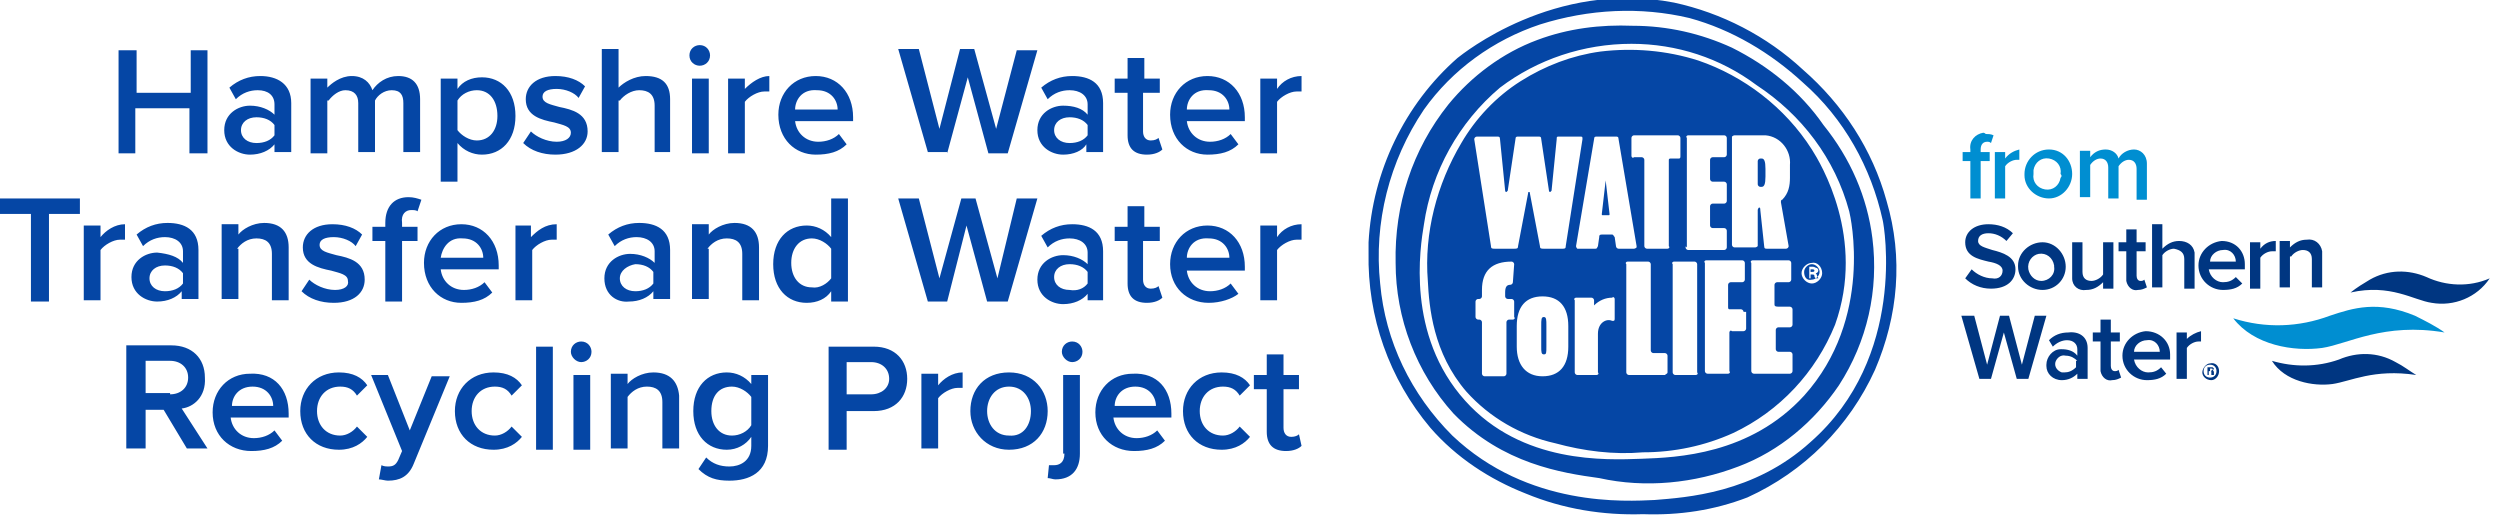 <?xml version="1.0" encoding="utf-8"?>
<!-- Generator: Adobe Illustrator 28.1.0, SVG Export Plug-In . SVG Version: 6.00 Build 0)  -->
<svg version="1.1" id="Layer_1" xmlns="http://www.w3.org/2000/svg" xmlns:xlink="http://www.w3.org/1999/xlink" x="0px" y="0px"
	 viewBox="0 0 194 40" style="enable-background:new 0 0 194 40;" xml:space="preserve">
<style type="text/css">
	.st0{fill:#0546A5;}
	.st1{fill:#008ED1;}
	.st2{fill:#003681;}
</style>
<path class="st0" d="M120,25.3v1.6c0,0.5,0,0.6-0.2,0.6c-0.2,0-0.2-0.2-0.2-0.6v-1.6c0-0.5,0-0.7,0.2-0.7
	C120,24.6,120,24.8,120,25.3z M140.6,11.6c0.7,1.1,4.2,6.9,1.8,13.6c-1.5,3.7-4.3,6.7-7.9,8.4c-2.2,1-4.6,1.5-7,1.5
	c-2.3,0.2-4.6-0.1-6.8-0.7c-2.7-0.6-5.1-2-6.9-4c-2.6-3-2.9-6.6-3-8.6c-0.3-3.7,0.7-7.5,2.6-10.7c1.1-1.9,2.7-3.6,4.6-4.8
	c1.9-1.2,4-2,6.2-2.3c2.5-0.3,5.1-0.1,7.6,0.7C135.3,5.9,138.5,8.3,140.6,11.6z M130.8,19.2c0,0.1,0.1,0.2,0.2,0.2h2.8c0,0,0,0,0,0
	c0.1,0,0.2-0.1,0.2-0.2v-1.3c0,0,0,0,0,0c0-0.1-0.1-0.2-0.2-0.2h-0.9c0,0,0,0,0,0c-0.1,0-0.2-0.1-0.2-0.2v-1.5c0,0,0,0,0,0
	c0-0.1,0.1-0.2,0.2-0.2h0.9c0,0,0,0,0,0c0.1,0,0.2-0.1,0.2-0.2v-1.3c0,0,0,0,0,0c0-0.1-0.1-0.2-0.2-0.2h-0.9c0,0,0,0,0,0
	c-0.1,0-0.2-0.1-0.2-0.2v-1.5c0,0,0,0,0,0c0-0.1,0.1-0.2,0.2-0.2h0.9c0,0,0,0,0,0c0.1,0,0.2-0.1,0.2-0.2v-1.3c0,0,0,0,0,0
	c0-0.1-0.1-0.2-0.2-0.2H131c0,0,0,0,0,0c-0.1,0-0.2,0.1-0.1,0.2V19.2C130.8,19.1,130.8,19.1,130.8,19.2z M117.5,20.5
	c0-0.1-0.1-0.2-0.2-0.2c-1.5,0-2.3,0.7-2.3,2.2v0.5c0,0,0,0,0,0c0,0.1-0.1,0.2-0.2,0.2h-0.1c0,0,0,0,0,0c-0.1,0-0.2,0.1-0.2,0.2v1.2
	c0,0,0,0,0,0c0,0.1,0.1,0.2,0.2,0.2h0.1c0,0,0,0,0,0c0.1,0,0.2,0.1,0.2,0.2v4c0,0,0,0,0,0c0,0.1,0.1,0.2,0.2,0.2h1.5c0,0,0,0,0,0
	c0.1,0,0.2-0.1,0.2-0.2v-4c0,0,0,0,0,0c0-0.1,0.1-0.2,0.2-0.2h0.3c0,0,0,0,0,0c0.1,0,0.2-0.1,0.1-0.2v-1.2c0,0,0,0,0,0
	c0-0.1-0.1-0.2-0.2-0.2h-0.3c0,0,0,0,0,0c-0.1,0-0.2-0.1-0.2-0.2v-0.3c0-0.4,0.1-0.6,0.4-0.6c0,0,0,0,0,0c0.1,0,0.2-0.1,0.2-0.2
	L117.5,20.5C117.5,20.5,117.5,20.5,117.5,20.5z M117.8,19.1l0.8-4.2c0,0,0,0,0,0c0,0,0.1,0,0.1,0l0.8,4.2c0,0.2,0.1,0.2,0.3,0.2h1.5
	c0.2,0,0.2-0.1,0.2-0.2l1.3-8.3c0-0.2,0-0.2-0.2-0.2h-1.6c-0.2,0-0.2,0-0.2,0.2l-0.4,4c0,0,0,0-0.1,0.1c0,0-0.1,0-0.1-0.1l-0.6-4
	c0-0.2-0.1-0.2-0.2-0.2h-1.6c-0.1,0-0.2,0-0.2,0.2l-0.6,4c0,0,0,0-0.1,0.1c0,0-0.1,0-0.1-0.1l-0.4-4c0-0.2-0.1-0.2-0.2-0.2h-1.6
	c-0.1,0-0.2,0.1-0.2,0.2l1.3,8.3c0,0.2,0.1,0.2,0.3,0.2h1.5h0C117.7,19.3,117.8,19.3,117.8,19.1z M121.7,25.3c0-1.5-0.7-2.3-2-2.3
	c-1.3,0-2,0.8-2,2.3v1.6c0,1.4,0.7,2.3,2,2.3c1.3,0,2-0.8,2-2.3V25.3z M125.3,23.2c0-0.1-0.1-0.2-0.2-0.1c-0.5,0-1,0.2-1.4,0.6
	c0,0,0,0,0-0.1v-0.3c0,0,0,0,0,0c0-0.1-0.1-0.2-0.2-0.2h-1.2c0,0,0,0,0,0c-0.1,0-0.2,0.1-0.1,0.2v5.6c0,0,0,0,0,0
	c0,0.1,0.1,0.2,0.2,0.2h1.5c0,0,0,0,0,0c0.1,0,0.2-0.1,0.1-0.2v-3c0-0.9,0.7-1.2,1.1-1c0,0,0,0,0.1,0c0.1,0,0.1-0.1,0.1-0.2V23.2
	C125.3,23.2,125.3,23.2,125.3,23.2z M126.8,19.3c0.1,0,0.2-0.1,0.2-0.1c0,0,0,0,0-0.1h0l-1.4-8.3c0-0.2-0.1-0.2-0.2-0.2h-1.5
	c-0.1,0-0.2,0-0.2,0.2l-1.4,8.3c0,0.1,0.1,0.2,0.1,0.2h1.4c0.1,0,0.1,0,0.2-0.2l0.1-0.7c0-0.1,0-0.2,0.2-0.2h0.8
	c0.1,0,0.1,0.1,0.2,0.2l0.1,0.7c0,0.1,0.1,0.2,0.2,0.2H126.8z M129.4,28.9l0-1.3c0,0,0,0,0,0c0-0.1-0.1-0.2-0.2-0.2h-0.9
	c0,0,0,0,0,0c-0.1,0-0.2-0.1-0.2-0.2v-6.7c0,0,0,0,0,0c0-0.1-0.1-0.2-0.2-0.2h-1.6c0,0,0,0,0,0c-0.1,0-0.2,0.1-0.1,0.2v8.4
	c0,0,0,0,0,0c0,0.1,0.1,0.2,0.2,0.2h2.8c0,0,0,0,0,0C129.3,29,129.4,29,129.4,28.9z M129.7,12.3h0.6c0,0,0,0,0,0
	c0.1,0,0.1-0.1,0.1-0.2v-1.4c0-0.1-0.1-0.2-0.2-0.2h-3.4c0,0,0,0,0,0c-0.1,0-0.2,0.1-0.2,0.2v1.4c0,0,0,0,0,0c0,0.1,0.1,0.2,0.2,0.1
	h0.6c0,0,0,0,0,0c0.1,0,0.2,0.1,0.2,0.2v6.7c0,0,0,0,0,0c0,0.1,0.1,0.2,0.2,0.2h1.6c0,0,0,0,0,0c0.1,0,0.2-0.1,0.1-0.2v-6.7h0
	c0,0,0,0,0,0C129.5,12.3,129.6,12.3,129.7,12.3z M131.7,20.5c0-0.1-0.1-0.2-0.2-0.2h-1.6c0,0,0,0,0,0c-0.1,0-0.2,0.1-0.1,0.2v8.4
	c0,0,0,0,0,0c0,0.1,0.1,0.2,0.2,0.2h1.6c0,0,0,0,0,0c0.1,0,0.2-0.1,0.1-0.2V20.5C131.7,20.5,131.7,20.5,131.7,20.5z M135.3,24.2
	c0-0.1-0.1-0.2-0.2-0.2h-0.9c0,0,0,0,0,0c-0.1,0-0.1-0.1-0.1-0.2v-1.7c0,0,0,0,0,0c0-0.1,0.1-0.2,0.2-0.2h0.9c0,0,0,0,0,0
	c0.1,0,0.2-0.1,0.2-0.2v-1.3c0,0,0,0,0,0c0-0.1-0.1-0.2-0.2-0.2h-2.8c0,0,0,0,0,0c-0.1,0-0.2,0.1-0.1,0.2v8.4c0,0,0,0,0,0
	c0,0.1,0.1,0.2,0.2,0.2h1.6c0,0,0,0,0,0c0.1,0,0.2-0.1,0.1-0.2v-3c0,0,0,0,0,0c0-0.1,0.1-0.2,0.2-0.1h0.9c0,0,0,0,0,0
	c0.1,0,0.2-0.1,0.2-0.2V24.2C135.3,24.2,135.3,24.2,135.3,24.2z M137.7,23.6v-1.5c0,0,0,0,0,0c0-0.1,0.1-0.2,0.2-0.2h0.9
	c0,0,0,0,0,0c0.1,0,0.2-0.1,0.2-0.2l0-1.3c0,0,0,0,0,0c0-0.1-0.1-0.2-0.2-0.2h-2.8c0,0,0,0,0,0c-0.1,0-0.2,0.1-0.1,0.2v8.4
	c0,0,0,0,0,0c0,0.1,0.1,0.2,0.2,0.2h2.8c0,0,0,0,0,0c0.1,0,0.2-0.1,0.2-0.2v-1.3c0,0,0,0,0,0c0-0.1-0.1-0.2-0.2-0.2h-0.9
	c0,0,0,0,0,0c-0.1,0-0.2-0.1-0.2-0.2v-1.5c0,0,0,0,0,0c0-0.1,0.1-0.2,0.2-0.2h0.9c0,0,0,0,0,0c0.1,0,0.2-0.1,0.2-0.2V24c0,0,0,0,0,0
	c0-0.1-0.1-0.2-0.2-0.2h-0.9c0,0,0,0,0,0C137.7,23.8,137.7,23.7,137.7,23.6z M138.9,13.8L138.9,13.8l0-1c0.1-1.1-0.7-2.2-1.9-2.3
	c-0.1,0-0.2,0-0.3,0h-2.1c-0.1,0-0.2,0.1-0.2,0.1c0,0,0,0,0,0v8.4c0,0.1,0.1,0.2,0.2,0.2c0,0,0,0,0,0h1.6c0.1,0,0.2-0.1,0.2-0.1
	c0,0,0,0,0,0v-2.8c0-0.1,0.1-0.2,0.1-0.2h0c0.1,0,0.1,0.1,0.1,0.2l0.3,2.8c0,0.2,0.1,0.2,0.2,0.2h1.5c0.1,0,0.2-0.1,0.2-0.2
	l-0.6-3.4c0-0.1,0-0.2,0.1-0.2C138.8,15,138.9,14.4,138.9,13.8z M140.6,20.4c-0.4,0-0.8,0.4-0.8,0.8c0,0,0,0,0,0
	c0,0.4,0.4,0.8,0.8,0.8c0,0,0,0,0,0c0.4,0,0.8-0.4,0.8-0.8c0,0,0,0,0,0C141.4,20.7,141,20.3,140.6,20.4
	C140.6,20.4,140.6,20.4,140.6,20.4z M124.6,14C124.6,14,124.6,14,124.6,14l-0.3,2.6c0,0.1,0,0.1,0.1,0.1h0.4c0.1,0,0.1,0,0.1-0.1
	L124.6,14C124.7,14,124.7,14,124.6,14z M136.7,12.3h-0.1c0,0,0,0,0,0c-0.1,0-0.2,0.1-0.2,0.2v1.8c0,0,0,0,0,0c0,0.1,0.1,0.2,0.2,0.2
	h0.1c0.2,0,0.3-0.2,0.3-0.8v-0.6C137,12.5,136.9,12.3,136.7,12.3z M140.8,21c0-0.1-0.1-0.1-0.2-0.1c0,0-0.1,0-0.1,0l0,0.2h0.1
	C140.7,21.1,140.8,21.1,140.8,21z M140,21.1c0-0.3,0.3-0.6,0.6-0.6c0,0,0,0,0,0c0.3,0,0.6,0.3,0.6,0.6c0,0,0,0,0,0
	c0,0.3-0.3,0.6-0.6,0.6c0,0,0,0,0,0C140.2,21.8,140,21.5,140,21.1L140,21.1C140,21.1,140,21.1,140,21.1z M140.3,21.6h0.2v-0.3h0.1
	c0.1,0,0.2,0,0.2,0.1c0,0.1,0,0.1,0.1,0.2h0.2c0-0.1-0.1-0.1-0.1-0.2c0-0.1-0.1-0.2-0.1-0.2v0c0.1,0,0.2-0.1,0.2-0.2
	c0-0.1,0-0.1-0.1-0.2c-0.1,0-0.2-0.1-0.3-0.1c-0.1,0-0.2,0-0.3,0V21.6z M145.3,18.5c0.5,4-0.4,8-2.6,11.4c-1.9,2.8-4.6,5.1-7.8,6.3
	c-3.4,1.3-7.2,1.7-10.8,0.9c-2.9-0.4-7.5-1.1-11.3-5c-2.9-3.2-4.5-7.4-4.5-11.7c-0.1-4.5,1.3-8.8,4.1-12.3c1.8-2.2,4.2-4,6.9-5
	c2.4-0.9,4.9-1.2,7.4-1.1c2.7,0,5.3,0.6,7.7,1.7c2.8,1.4,5.3,3.4,7.1,6l0,0C143.6,12.3,144.9,15.3,145.3,18.5z M143.5,16.4
	c-1.1-4.1-3.7-7.5-7.2-9.8c-2.8-2.1-6.2-3.2-9.7-3.2c-3.7,0-7.3,1.2-10.2,3.4c-3.2,2.7-5.3,6.5-5.9,10.6c-0.3,1.8-1.4,8.6,3.2,13.7
	c4.4,4.9,10.9,4.6,13.7,4.5c2.7-0.1,8.4-0.3,12.6-4.9v0C145.4,24.7,143.6,16.8,143.5,16.4z M145.5,28.7c-2,4.4-5.5,7.9-9.9,9.9
	c-2.6,1-5.3,1.4-8.1,1.3c-3.1,0.1-6.2-0.4-9.1-1.6c-2.8-1.1-5.4-2.8-7.4-5.1c-3.2-3.8-4.9-8.6-4.8-13.6c0-0.3,0-0.6,0-0.8
	c0.3-5.5,2.8-10.7,6.9-14.3c0.4-0.3,7.5-6.1,16.8-4.3c3.7,0.8,7.2,2.6,10,5.2c3.1,2.7,5.4,6.2,6.5,10.2l0,0
	C147.7,20,147.3,24.5,145.5,28.7z M146.1,17.1c-0.9-4.1-3-7.9-6.2-10.7c-2.5-2.3-5.5-4.1-8.8-5c-3.8-0.9-7.8-0.7-11.6,0.5
	c-3.6,1.2-6.8,3.5-9,6.6c-2.7,4-3.9,8.8-3.4,13.5c0.4,4.5,2.4,8.6,5.6,11.8c5.9,5.6,13.5,5.1,15.7,5c2.4-0.2,7.7-0.5,12.1-4.5h0
	C148,27.7,146.2,17.5,146.1,17.1z"/>
<path class="st0" d="M14.7,3.9h1.4v8h-1.4V8.4h-4.2v3.5H9.2v-8h1.4v3.3h4.2V3.9z M22.6,8v3.8h-1.3v-0.6c-0.4,0.5-1.1,0.8-1.9,0.8
	c-0.9,0-2-0.6-2-1.9c0-1.3,1.1-1.9,2-1.9c0.8,0,1.5,0.3,1.9,0.7V8.1C21.3,7.4,20.8,7,20,7c-0.6,0-1.2,0.2-1.7,0.7l-0.5-0.9
	c0.7-0.6,1.5-0.9,2.4-0.9C21.5,5.9,22.6,6.5,22.6,8z M21.3,9.7c-0.3-0.4-0.8-0.6-1.4-0.6c-0.7,0-1.2,0.4-1.2,1c0,0.6,0.5,1,1.2,1
	c0.6,0,1.1-0.2,1.4-0.6V9.7z M25.5,7.8C25.8,7.4,26.3,7,26.8,7c0.7,0,1,0.4,1,1v3.8h1.3V7.8C29.3,7.4,29.8,7,30.4,7
	c0.7,0,0.9,0.4,0.9,1v3.8h1.3V7.7c0-1.2-0.6-1.8-1.7-1.8c-0.9,0-1.6,0.5-2,1.1c-0.2-0.6-0.7-1.1-1.6-1.1c-0.9,0-1.6,0.6-1.9,0.9V6.1
	h-1.3v5.8h1.3V7.8z M35.5,14.1h-1.3v-8h1.3v0.8c0.4-0.6,1.1-0.9,1.9-0.9c1.5,0,2.6,1.1,2.6,3s-1.1,3-2.6,3c-0.7,0-1.4-0.3-1.9-0.9
	V14.1z M35.5,10.1c0.3,0.4,0.9,0.8,1.5,0.8c1,0,1.6-0.8,1.6-1.9C38.6,7.8,38,7,37,7c-0.6,0-1.2,0.3-1.5,0.8V10.1z M45.6,10.2
	c0-1.4-1.2-1.7-2.2-1.9c-0.7-0.2-1.3-0.3-1.3-0.8c0-0.4,0.4-0.6,1.1-0.6c0.7,0,1.4,0.3,1.7,0.7l0.5-0.9c-0.5-0.5-1.3-0.8-2.3-0.8
	c-1.5,0-2.3,0.8-2.3,1.8c0,1.3,1.2,1.6,2.2,1.8c0.7,0.2,1.3,0.3,1.3,0.8c0,0.4-0.4,0.7-1.1,0.7c-0.8,0-1.6-0.4-2-0.8l-0.6,0.9
	c0.6,0.6,1.5,0.9,2.5,0.9C44.7,12,45.6,11.2,45.6,10.2z M48.1,7.8C48.4,7.4,49,7,49.6,7c0.7,0,1.2,0.3,1.2,1.2v3.6H52V7.7
	c0-1.2-0.6-1.8-1.9-1.8c-0.9,0-1.7,0.5-2.1,0.9v-3h-1.3v8h1.3V7.8z M54.3,5.1c0.4,0,0.8-0.3,0.8-0.8c0-0.4-0.3-0.8-0.8-0.8
	c-0.4,0-0.8,0.3-0.8,0.8C53.5,4.8,53.9,5.1,54.3,5.1z M53.7,11.9h1.3V6.1h-1.3V11.9z M57.8,6.9V6.1h-1.3v5.8h1.3V7.9
	c0.3-0.4,1-0.8,1.5-0.8c0.2,0,0.3,0,0.4,0V5.9C59,5.9,58.3,6.4,57.8,6.9z M60.4,8.9c0-1.7,1.2-3,2.9-3c1.7,0,2.9,1.3,2.9,3.2v0.3
	h-4.5c0.1,0.9,0.8,1.6,1.8,1.6c0.6,0,1.2-0.2,1.6-0.6l0.6,0.8c-0.6,0.6-1.4,0.8-2.4,0.8C61.7,12,60.4,10.8,60.4,8.9z M61.7,8.5h3.3
	c0-0.7-0.5-1.5-1.6-1.5C62.2,6.9,61.7,7.8,61.7,8.5z M73.5,11.9L75.1,6l1.6,5.9h1.5l2.3-8h-1.6L77.3,10l-1.7-6.2h-1.1L72.9,10
	l-1.6-6.2h-1.6l2.3,8H73.5z M84.4,8.9V8.1C84.4,7.4,83.8,7,83,7c-0.6,0-1.2,0.2-1.7,0.7l-0.5-0.9c0.7-0.6,1.5-0.9,2.4-0.9
	c1.3,0,2.4,0.5,2.4,2.1v3.8h-1.3v-0.6C84,11.7,83.3,12,82.5,12c-0.9,0-2-0.6-2-1.9c0-1.3,1.1-1.9,2-1.9C83.3,8.2,84,8.4,84.4,8.9z
	 M84.4,9.7c-0.3-0.4-0.8-0.6-1.4-0.6c-0.7,0-1.2,0.4-1.2,1c0,0.6,0.5,1,1.2,1c0.6,0,1.1-0.2,1.4-0.6V9.7z M87.5,10.5
	c0,1,0.5,1.5,1.5,1.5c0.6,0,1-0.2,1.2-0.4l-0.3-0.9c-0.1,0.1-0.3,0.2-0.6,0.2c-0.4,0-0.6-0.3-0.6-0.7v-3H90V6.1h-1.2V4.5h-1.3v1.6
	h-1v1.1h1V10.5z M90.8,8.9c0-1.7,1.2-3,2.9-3c1.7,0,2.9,1.3,2.9,3.2v0.3h-4.5c0.1,0.9,0.8,1.6,1.8,1.6c0.6,0,1.2-0.2,1.6-0.6
	l0.6,0.8c-0.6,0.6-1.4,0.8-2.4,0.8C92.1,12,90.8,10.8,90.8,8.9z M92.1,8.5h3.3c0-0.7-0.5-1.5-1.6-1.5C92.6,6.9,92.1,7.8,92.1,8.5z
	 M99.1,7.9c0.3-0.4,1-0.8,1.5-0.8c0.2,0,0.3,0,0.4,0V5.9c-0.8,0-1.5,0.4-1.9,1V6.1h-1.3v5.8h1.3V7.9z M0,16.6h2.4v6.8h1.4v-6.8h2.4
	v-1.2H0V16.6z M7.8,18.4v-0.9H6.5v5.8h1.3v-3.9c0.3-0.4,1-0.8,1.5-0.8c0.2,0,0.3,0,0.4,0v-1.2C8.9,17.4,8.2,17.9,7.8,18.4z
	 M14.2,20.4v-0.9c0-0.7-0.6-1.1-1.4-1.1c-0.6,0-1.2,0.2-1.7,0.7l-0.5-0.9c0.7-0.6,1.5-0.9,2.4-0.9c1.3,0,2.4,0.5,2.4,2.1v3.8h-1.3
	v-0.6c-0.4,0.5-1.1,0.8-1.9,0.8c-0.9,0-2-0.6-2-1.9c0-1.3,1.1-1.9,2-1.9C13.1,19.7,13.8,19.9,14.2,20.4z M14.2,21.2
	c-0.3-0.4-0.8-0.6-1.4-0.6c-0.7,0-1.2,0.4-1.2,1c0,0.6,0.5,1,1.2,1c0.6,0,1.1-0.2,1.4-0.6V21.2z M18.4,19.3c0.3-0.4,0.8-0.8,1.5-0.8
	c0.7,0,1.2,0.3,1.2,1.2v3.6h1.3v-4.1c0-1.2-0.6-1.9-1.9-1.9c-0.9,0-1.7,0.5-2,0.9v-0.8h-1.3v5.8h1.3V19.3z M26,22.5
	c-0.8,0-1.6-0.4-2-0.8l-0.6,0.9c0.6,0.6,1.5,0.9,2.5,0.9c1.6,0,2.4-0.8,2.4-1.8c0-1.4-1.2-1.7-2.2-1.9c-0.7-0.2-1.3-0.3-1.3-0.8
	c0-0.4,0.4-0.6,1.1-0.6c0.7,0,1.4,0.3,1.7,0.7l0.5-0.9c-0.5-0.5-1.3-0.8-2.3-0.8c-1.5,0-2.3,0.8-2.3,1.8c0,1.3,1.2,1.6,2.2,1.8
	c0.7,0.2,1.3,0.3,1.3,0.8C27.1,22.2,26.7,22.5,26,22.5z M31.9,16.3c0.2,0,0.4,0,0.5,0.1l0.3-0.9c-0.3-0.1-0.6-0.2-1-0.2
	c-1.1,0-1.8,0.7-1.8,2v0.3h-1v1.1h1v4.7h1.3v-4.7h1.2v-1.1h-1.2v-0.3C31.1,16.6,31.5,16.3,31.9,16.3z M32.9,20.4c0-1.7,1.2-3,2.9-3
	c1.7,0,2.9,1.3,2.9,3.2v0.3h-4.5c0.1,0.9,0.8,1.6,1.8,1.6c0.6,0,1.2-0.2,1.6-0.6l0.6,0.8c-0.6,0.6-1.4,0.8-2.4,0.8
	C34.2,23.5,32.9,22.3,32.9,20.4z M34.2,20h3.3c0-0.7-0.5-1.5-1.6-1.5C34.8,18.4,34.3,19.3,34.2,20z M41.2,18.4v-0.9H40v5.8h1.3v-3.9
	c0.3-0.4,1-0.8,1.5-0.8c0.2,0,0.3,0,0.4,0v-1.2C42.3,17.4,41.7,17.9,41.2,18.4z M46.9,21.6c0-1.3,1.1-1.9,2-1.9
	c0.8,0,1.5,0.3,1.9,0.7v-0.9c0-0.7-0.6-1.1-1.4-1.1c-0.6,0-1.2,0.2-1.7,0.7l-0.5-0.9c0.7-0.6,1.5-0.9,2.4-0.9c1.3,0,2.4,0.5,2.4,2.1
	v3.8h-1.3v-0.6c-0.4,0.5-1.1,0.8-1.9,0.8C47.9,23.5,46.9,22.9,46.9,21.6z M48.1,21.6c0,0.6,0.5,1,1.2,1c0.6,0,1.1-0.2,1.4-0.6v-0.9
	c-0.3-0.4-0.8-0.6-1.4-0.6C48.7,20.6,48.1,21,48.1,21.6z M54.9,19.3c0.3-0.4,0.8-0.8,1.5-0.8c0.7,0,1.2,0.3,1.2,1.2v3.6h1.3v-4.1
	c0-1.2-0.6-1.9-1.9-1.9c-0.9,0-1.7,0.5-2,0.9v-0.8h-1.3v5.8h1.3V19.3z M64.5,22.6c-0.4,0.6-1.1,0.9-1.9,0.9c-1.5,0-2.6-1.1-2.6-3
	c0-1.9,1.1-3,2.6-3c0.7,0,1.4,0.3,1.9,0.9v-3h1.3v8h-1.3V22.6z M64.5,21.6v-2.3c-0.3-0.4-0.9-0.8-1.5-0.8c-1,0-1.6,0.8-1.6,1.9
	c0,1.1,0.6,1.9,1.6,1.9C63.6,22.4,64.2,22,64.5,21.6z M78.2,23.4l2.3-8h-1.6l-1.5,6.2l-1.7-6.2h-1.1l-1.7,6.2l-1.6-6.2h-1.6l2.3,8
	h1.5l1.5-5.9l1.6,5.9H78.2z M84.4,23.4v-0.6c-0.4,0.5-1.1,0.8-1.9,0.8c-0.9,0-2-0.6-2-1.9c0-1.3,1.1-1.9,2-1.9
	c0.8,0,1.5,0.3,1.9,0.7v-0.9c0-0.7-0.6-1.1-1.4-1.1c-0.6,0-1.2,0.2-1.7,0.7l-0.5-0.9c0.7-0.6,1.5-0.9,2.4-0.9c1.3,0,2.4,0.5,2.4,2.1
	v3.8H84.4z M84.4,22v-0.9c-0.3-0.4-0.8-0.6-1.4-0.6c-0.7,0-1.2,0.4-1.2,1c0,0.6,0.5,1,1.2,1C83.6,22.6,84.1,22.4,84.4,22z M87.5,22
	c0,1,0.5,1.5,1.5,1.5c0.6,0,1-0.2,1.2-0.4l-0.3-0.9c-0.1,0.1-0.3,0.2-0.6,0.2c-0.4,0-0.6-0.3-0.6-0.7v-3H90v-1.1h-1.2V16h-1.3v1.6
	h-1v1.1h1V22z M93.8,23.5c-1.7,0-3-1.2-3-3c0-1.7,1.2-3,2.9-3c1.7,0,2.9,1.3,2.9,3.2v0.3h-4.5c0.1,0.9,0.8,1.6,1.8,1.6
	c0.6,0,1.2-0.2,1.6-0.6l0.6,0.8C95.6,23.2,94.7,23.5,93.8,23.5z M92.1,20h3.3c0-0.7-0.5-1.5-1.6-1.5C92.6,18.4,92.1,19.3,92.1,20z
	 M99.1,19.4c0.3-0.4,1-0.8,1.5-0.8c0.2,0,0.3,0,0.4,0v-1.2c-0.8,0-1.5,0.4-1.9,1v-0.9h-1.3v5.8h1.3V19.4z M14.1,31.7l2,3.1h-1.6
	l-1.8-3h-1.4v3H9.8v-8h3.5c1.6,0,2.6,1,2.6,2.5C16,30.8,15,31.6,14.1,31.7z M13.2,30.6c0.8,0,1.4-0.5,1.4-1.3s-0.6-1.3-1.4-1.3h-1.9
	v2.5H13.2z M22.4,32.1v0.3h-4.5c0.1,0.9,0.8,1.6,1.8,1.6c0.6,0,1.2-0.2,1.6-0.6l0.6,0.8c-0.6,0.6-1.4,0.8-2.4,0.8c-1.7,0-3-1.2-3-3
	c0-1.7,1.2-3,2.9-3C21.3,28.9,22.4,30.2,22.4,32.1z M21.2,31.5c0-0.7-0.5-1.5-1.6-1.5c-1.1,0-1.6,0.8-1.6,1.5H21.2z M26.4,30
	c0.6,0,1,0.2,1.3,0.7l0.8-0.8c-0.4-0.6-1.1-1-2.2-1c-1.8,0-3,1.3-3,3c0,1.8,1.2,3,3,3c1.1,0,1.8-0.5,2.2-1l-0.8-0.8
	c-0.3,0.4-0.8,0.7-1.3,0.7c-1.1,0-1.8-0.8-1.8-1.9S25.3,30,26.4,30z M31.8,33.4l-1.7-4.3h-1.3l2.4,5.9l-0.3,0.7
	c-0.2,0.4-0.4,0.5-0.8,0.5c-0.1,0-0.3,0-0.5-0.1l-0.2,1.1c0.2,0,0.5,0.1,0.7,0.1c0.9,0,1.6-0.3,2-1.3l2.8-6.8h-1.4L31.8,33.4z
	 M38.4,30c0.6,0,1,0.2,1.3,0.7l0.8-0.8c-0.4-0.6-1.1-1-2.2-1c-1.8,0-3,1.3-3,3c0,1.8,1.2,3,3,3c1.1,0,1.8-0.5,2.2-1l-0.8-0.8
	c-0.3,0.4-0.8,0.7-1.3,0.7c-1.1,0-1.8-0.8-1.8-1.9S37.3,30,38.4,30z M41.6,34.9h1.3v-8h-1.3V34.9z M45.1,26.5
	c-0.4,0-0.8,0.3-0.8,0.8c0,0.4,0.4,0.8,0.8,0.8c0.4,0,0.8-0.3,0.8-0.8C45.9,26.9,45.6,26.5,45.1,26.5z M44.5,34.9h1.3v-5.8h-1.3
	V34.9z M50.7,28.9c-0.9,0-1.7,0.5-2,0.9v-0.8h-1.3v5.8h1.3v-4c0.3-0.4,0.8-0.8,1.5-0.8c0.7,0,1.2,0.3,1.2,1.2v3.6h1.3v-4.1
	C52.6,29.6,52,28.9,50.7,28.9z M58.3,29.1h1.3v5.5c0,2.1-1.5,2.7-3,2.7c-1,0-1.7-0.2-2.4-0.9l0.6-0.9c0.5,0.5,1.1,0.7,1.8,0.7
	c0.8,0,1.7-0.4,1.7-1.6v-0.7c-0.4,0.6-1.1,1-1.9,1c-1.5,0-2.6-1.1-2.6-3c0-1.9,1.1-3,2.6-3c0.7,0,1.4,0.3,1.9,0.9V29.1z M58.3,30.8
	C58,30.4,57.4,30,56.8,30c-1,0-1.6,0.7-1.6,1.9c0,1.1,0.6,1.9,1.6,1.9c0.6,0,1.2-0.3,1.5-0.8V30.8z M70.4,29.4
	c0,1.4-0.9,2.5-2.6,2.5h-2.1v3h-1.4v-8h3.5C69.5,26.9,70.4,28,70.4,29.4z M69,29.4c0-0.8-0.6-1.3-1.4-1.3h-1.9v2.5h1.9
	C68.4,30.6,69,30.1,69,29.4z M72.8,29.9v-0.9h-1.3v5.8h1.3v-3.9c0.3-0.4,1-0.8,1.5-0.8c0.2,0,0.3,0,0.4,0v-1.2
	C73.9,28.9,73.2,29.4,72.8,29.9z M81.3,31.9c0,1.7-1.1,3-3,3c-1.8,0-3-1.4-3-3c0-1.7,1.1-3,3-3C80.2,28.9,81.3,30.3,81.3,31.9z
	 M80,31.9c0-1-0.6-1.9-1.7-1.9c-1.1,0-1.7,0.9-1.7,1.9c0,1,0.6,1.9,1.7,1.9C79.4,33.9,80,33,80,31.9z M83.2,26.5
	c-0.4,0-0.8,0.3-0.8,0.8c0,0.4,0.4,0.8,0.8,0.8c0.4,0,0.8-0.3,0.8-0.8C84,26.9,83.7,26.5,83.2,26.5z M82.6,35.2
	c0,0.7-0.4,0.9-0.8,0.9c-0.1,0-0.3,0-0.4,0l-0.1,1c0.2,0,0.4,0.1,0.6,0.1c1.3,0,1.9-0.8,1.9-2v-6.1h-1.3V35.2z M90.9,32.1v0.3h-4.5
	c0.1,0.9,0.8,1.6,1.8,1.6c0.6,0,1.2-0.2,1.6-0.6l0.6,0.8c-0.6,0.6-1.4,0.8-2.4,0.8c-1.7,0-3-1.2-3-3c0-1.7,1.2-3,2.9-3
	C89.8,28.9,90.9,30.2,90.9,32.1z M89.7,31.5c0-0.7-0.5-1.5-1.6-1.5c-1.1,0-1.6,0.8-1.6,1.5H89.7z M94.9,30c0.6,0,1,0.2,1.3,0.7
	l0.8-0.8c-0.4-0.6-1.1-1-2.2-1c-1.8,0-3,1.3-3,3c0,1.8,1.2,3,3,3c1.1,0,1.8-0.5,2.2-1l-0.8-0.8c-0.3,0.4-0.8,0.7-1.3,0.7
	c-1.1,0-1.8-0.8-1.8-1.9S93.8,30,94.9,30z M100.8,33.7c-0.1,0.1-0.3,0.2-0.6,0.2c-0.4,0-0.6-0.3-0.6-0.7v-3h1.2v-1.1h-1.2v-1.6h-1.3
	v1.6h-1v1.1h1v3.3c0,1,0.5,1.5,1.5,1.5c0.6,0,1-0.2,1.2-0.4L100.8,33.7z"/>
<g id="Group_149">
	<path class="st1" d="M189.7,25.8c-4.7-0.8-7.5,0.9-9.5,1.2c-2.2,0.3-5.3-0.2-6.9-2.3c2.5,0.8,5.1,0.7,7.5-0.2
		c1.8-0.6,3.7-1.2,6.6,0l0,0C188.2,24.9,189,25.3,189.7,25.8z M153.9,10.3c-0.6,0.1-1.1,0.6-1,1.3v0.2h-0.6v0.7h0.6v2.9h0.8v-2.9
		h0.7v-0.7h-0.7v-0.2c0-0.4,0.2-0.6,0.5-0.6c0.1,0,0.2,0,0.3,0.1l0.2-0.6c-0.2-0.1-0.4-0.1-0.6-0.1C154,10.3,153.9,10.3,153.9,10.3z
		 M155.6,12.3v-0.5h-0.8v3.6h0.8v-2.5c0.2-0.3,0.6-0.5,0.9-0.5c0.1,0,0.2,0,0.2,0v-0.8C156.3,11.7,155.9,11.9,155.6,12.3z
		 M160.8,13.5C160.8,13.5,160.8,13.5,160.8,13.5c0,1-0.8,1.9-1.8,1.9c-1,0-1.9-0.8-1.9-1.8c0,0,0-0.1,0-0.1c0-1,0.8-1.9,1.9-1.9
		S160.8,12.5,160.8,13.5z M159.9,13.5c0.1-0.6-0.3-1.1-0.9-1.2c-0.6-0.1-1.1,0.3-1.2,0.9c0,0.1,0,0.2,0,0.3
		c-0.1,0.6,0.3,1.1,0.9,1.2c0.6,0.1,1.1-0.3,1.2-0.9C160,13.7,160,13.6,159.9,13.5z M165.6,11.6c-0.5,0-1,0.3-1.2,0.7
		c-0.1-0.4-0.5-0.7-1-0.7c-0.5,0-0.9,0.2-1.2,0.6v-0.5h-0.8v3.6h0.8v-2.5c0.2-0.3,0.5-0.5,0.8-0.5c0.4,0,0.6,0.3,0.6,0.7v2.4h0.8
		v-2.5c0.2-0.3,0.5-0.5,0.8-0.5c0.4,0,0.6,0.3,0.6,0.7l0,2.4h0.8v-2.6c0-0.1,0-0.2,0-0.2C166.6,12,166.1,11.6,165.6,11.6z"/>
	<path class="st2" d="M155.4,21c0-0.4-0.5-0.6-1.1-0.7c-0.8-0.2-1.8-0.4-1.8-1.5c0-0.8,0.7-1.4,1.8-1.4c0.7,0,1.4,0.2,1.9,0.7
		l-0.5,0.6c-0.4-0.4-0.9-0.6-1.4-0.6c-0.5,0-0.8,0.2-0.8,0.6s0.5,0.5,1.1,0.7c0.8,0.2,1.8,0.5,1.8,1.5c0,0.8-0.6,1.5-1.9,1.5
		c-0.8,0-1.5-0.3-2-0.8l0.5-0.7c0.4,0.4,1,0.7,1.6,0.7C155.1,21.7,155.4,21.4,155.4,21z M156.6,20.7c0,0,0-0.1,0-0.1
		c0-1,0.9-1.8,1.9-1.8c1,0,1.8,0.9,1.8,1.9c0,1-0.8,1.8-1.8,1.8C157.5,22.5,156.6,21.7,156.6,20.7z M157.4,20.9
		c0.1,0.5,0.5,0.9,1,0.9c0.6,0,1.1-0.5,1-1.1c0,0,0-0.1,0-0.1c-0.1-0.6-0.6-1-1.2-0.9C157.7,19.8,157.3,20.3,157.4,20.9z
		 M161.9,22.5c0.5,0,0.9-0.2,1.3-0.6l0,0.5h0.8v-3.6h-0.8v2.5c-0.2,0.3-0.6,0.5-0.9,0.5c-0.4,0-0.7-0.2-0.7-0.7v-2.3h-0.8v2.5
		c0,0.1,0,0.2,0,0.3C160.8,22.2,161.3,22.6,161.9,22.5z M165,21.6L165,21.6c0,0.1,0,0.1,0,0.2c0.1,0.5,0.5,0.8,0.9,0.7
		c0.3,0,0.5-0.1,0.7-0.2l-0.2-0.6c-0.1,0.1-0.2,0.1-0.3,0.1c-0.2,0-0.3-0.2-0.3-0.4v-1.9h0.7v-0.7h-0.7v-1H165v1h-0.6v0.7h0.6V21.6z
		 M169.5,20.1v2.3h0.8v-2.5c0-0.1,0-0.2,0-0.3c-0.1-0.6-0.6-0.9-1.2-0.9c-0.5,0-0.9,0.2-1.3,0.6v-1.9H167v4.9h0.8v-2.5
		c0.2-0.3,0.6-0.5,0.9-0.5C169.2,19.4,169.5,19.6,169.5,20.1z M174.2,20.5c0,0.1,0,0.1,0,0.2v0.2h-2.8c0.1,0.6,0.6,1,1.1,1
		c0.4,0,0.7-0.1,1-0.4L174,22c-0.4,0.4-0.9,0.5-1.5,0.5c-1,0-1.9-0.8-1.9-1.9c0-1,0.8-1.8,1.8-1.9v0
		C173.5,18.7,174.2,19.5,174.2,20.5z M173.5,20.3c0-0.5-0.4-1-1-0.9c0,0,0,0,0,0c-0.5,0-1,0.4-1,0.9H173.5z M176.6,19.5v-0.8
		c-0.5,0-0.9,0.2-1.2,0.6v-0.5h-0.8v3.6h0.8V20c0.2-0.3,0.6-0.5,0.9-0.5C176.5,19.5,176.5,19.5,176.6,19.5z M177.8,19.9
		c0.2-0.3,0.6-0.5,0.9-0.5c0.4,0,0.7,0.2,0.7,0.7l0,2.2h0.8v-2.5c0-0.1,0-0.2,0-0.3c-0.1-0.6-0.6-1-1.2-0.9c-0.5,0-0.9,0.2-1.3,0.6
		v-0.5h-0.8v3.6h0.8V19.9z M157.9,24.5l-1,3.8l-1-3.8h-0.7l-1,3.8l-1-3.8h-1l1.4,4.9h0.9l1-3.6l1,3.6h0.9l1.4-4.9H157.9z M162,27
		v2.4h-0.8l0-0.4c-0.3,0.3-0.7,0.5-1.2,0.5c-0.7,0-1.2-0.5-1.2-1.1c0,0,0,0,0-0.1c0-0.6,0.5-1.2,1.1-1.2c0,0,0.1,0,0.1,0
		c0.4,0,0.9,0.1,1.2,0.5v-0.5c0-0.4-0.3-0.7-0.8-0.7c-0.4,0-0.8,0.2-1.1,0.5l-0.3-0.5c0.4-0.4,0.9-0.6,1.5-0.6
		C161.3,25.7,162,26.1,162,27z M161.2,28c-0.2-0.2-0.5-0.4-0.9-0.4c-0.4-0.1-0.7,0.2-0.8,0.5c-0.1,0.4,0.2,0.7,0.5,0.8
		c0.1,0,0.1,0,0.2,0c0.3,0,0.6-0.1,0.9-0.4V28z M164.1,28.8c-0.2,0-0.3-0.2-0.3-0.4v-1.9h0.7v-0.7h-0.7v-1h-0.8v1h-0.6v0.7h0.6v2.1
		v0c0,0.1,0,0.1,0,0.2c0.1,0.5,0.5,0.8,0.9,0.7c0.3,0,0.5-0.1,0.7-0.2l-0.2-0.6C164.3,28.8,164.2,28.8,164.1,28.8z M168.4,27.5
		c0,0.1,0,0.1,0,0.2v0.2h-2.8c0.1,0.6,0.6,1,1.1,1c0.4,0,0.7-0.1,1-0.4l0.4,0.5c-0.4,0.4-0.9,0.5-1.5,0.5c-1,0-1.9-0.8-1.9-1.9
		c0-1,0.8-1.8,1.8-1.9v0C167.6,25.7,168.4,26.5,168.4,27.5z M167.6,27.3c0-0.5-0.4-1-1-0.9c0,0,0,0,0,0c-0.5,0-1,0.4-1,0.9h0H167.6z
		 M169.7,26.3v-0.5h-0.8l0,3.6h0.8V27c0.2-0.3,0.6-0.5,0.9-0.5c0.1,0,0.2,0,0.2,0v-0.8C170.4,25.8,170,26,169.7,26.3z M188.3,21.5
		c-1.4-0.6-3-0.6-4.4,0.2l0,0c-0.5,0.3-1,0.6-1.5,1c3.1-0.7,4.9,0.6,6.3,0.8c1.7,0.3,3.5-0.4,4.5-1.9
		C191.6,22.3,189.8,22.2,188.3,21.5z M185.9,28.1c-1.4-0.8-3-0.8-4.4-0.2c-1.7,0.6-3.5,0.6-5.2,0.1c1,1.6,3.2,2,4.7,1.8
		c1.4-0.2,3.2-1.2,6.5-0.7C187,28.8,186.5,28.4,185.9,28.1L185.9,28.1z M171.8,28.9c0,0.1,0,0.1,0,0.2h-0.2c0,0,0-0.1,0-0.2
		c0-0.1,0-0.1-0.1-0.1h-0.1v0.3h-0.1v-0.6c0.1,0,0.2,0,0.2,0c0.1,0,0.2,0,0.2,0c0,0,0.1,0.1,0.1,0.1c0,0.1-0.1,0.1-0.1,0.1v0
		C171.8,28.8,171.8,28.9,171.8,28.9z M171.7,28.7c0-0.1,0-0.1-0.1-0.1c0,0-0.1,0-0.1,0l0,0.2h0.1C171.6,28.7,171.7,28.7,171.7,28.7z
		 M172.2,28.8C172.2,28.8,172.2,28.8,172.2,28.8c0,0.4-0.3,0.7-0.6,0.7c-0.4,0-0.7-0.3-0.7-0.6s0.3-0.7,0.6-0.7c0,0,0,0,0,0
		C171.9,28.1,172.2,28.4,172.2,28.8z M172,28.8C172,28.8,172,28.8,172,28.8c0-0.3-0.2-0.5-0.5-0.5c-0.3,0-0.5,0.2-0.5,0.5
		c0,0,0,0,0,0c0,0.3,0.2,0.5,0.5,0.5c0,0,0,0,0,0C171.8,29.3,172,29.1,172,28.8z"/>
</g>
</svg>
